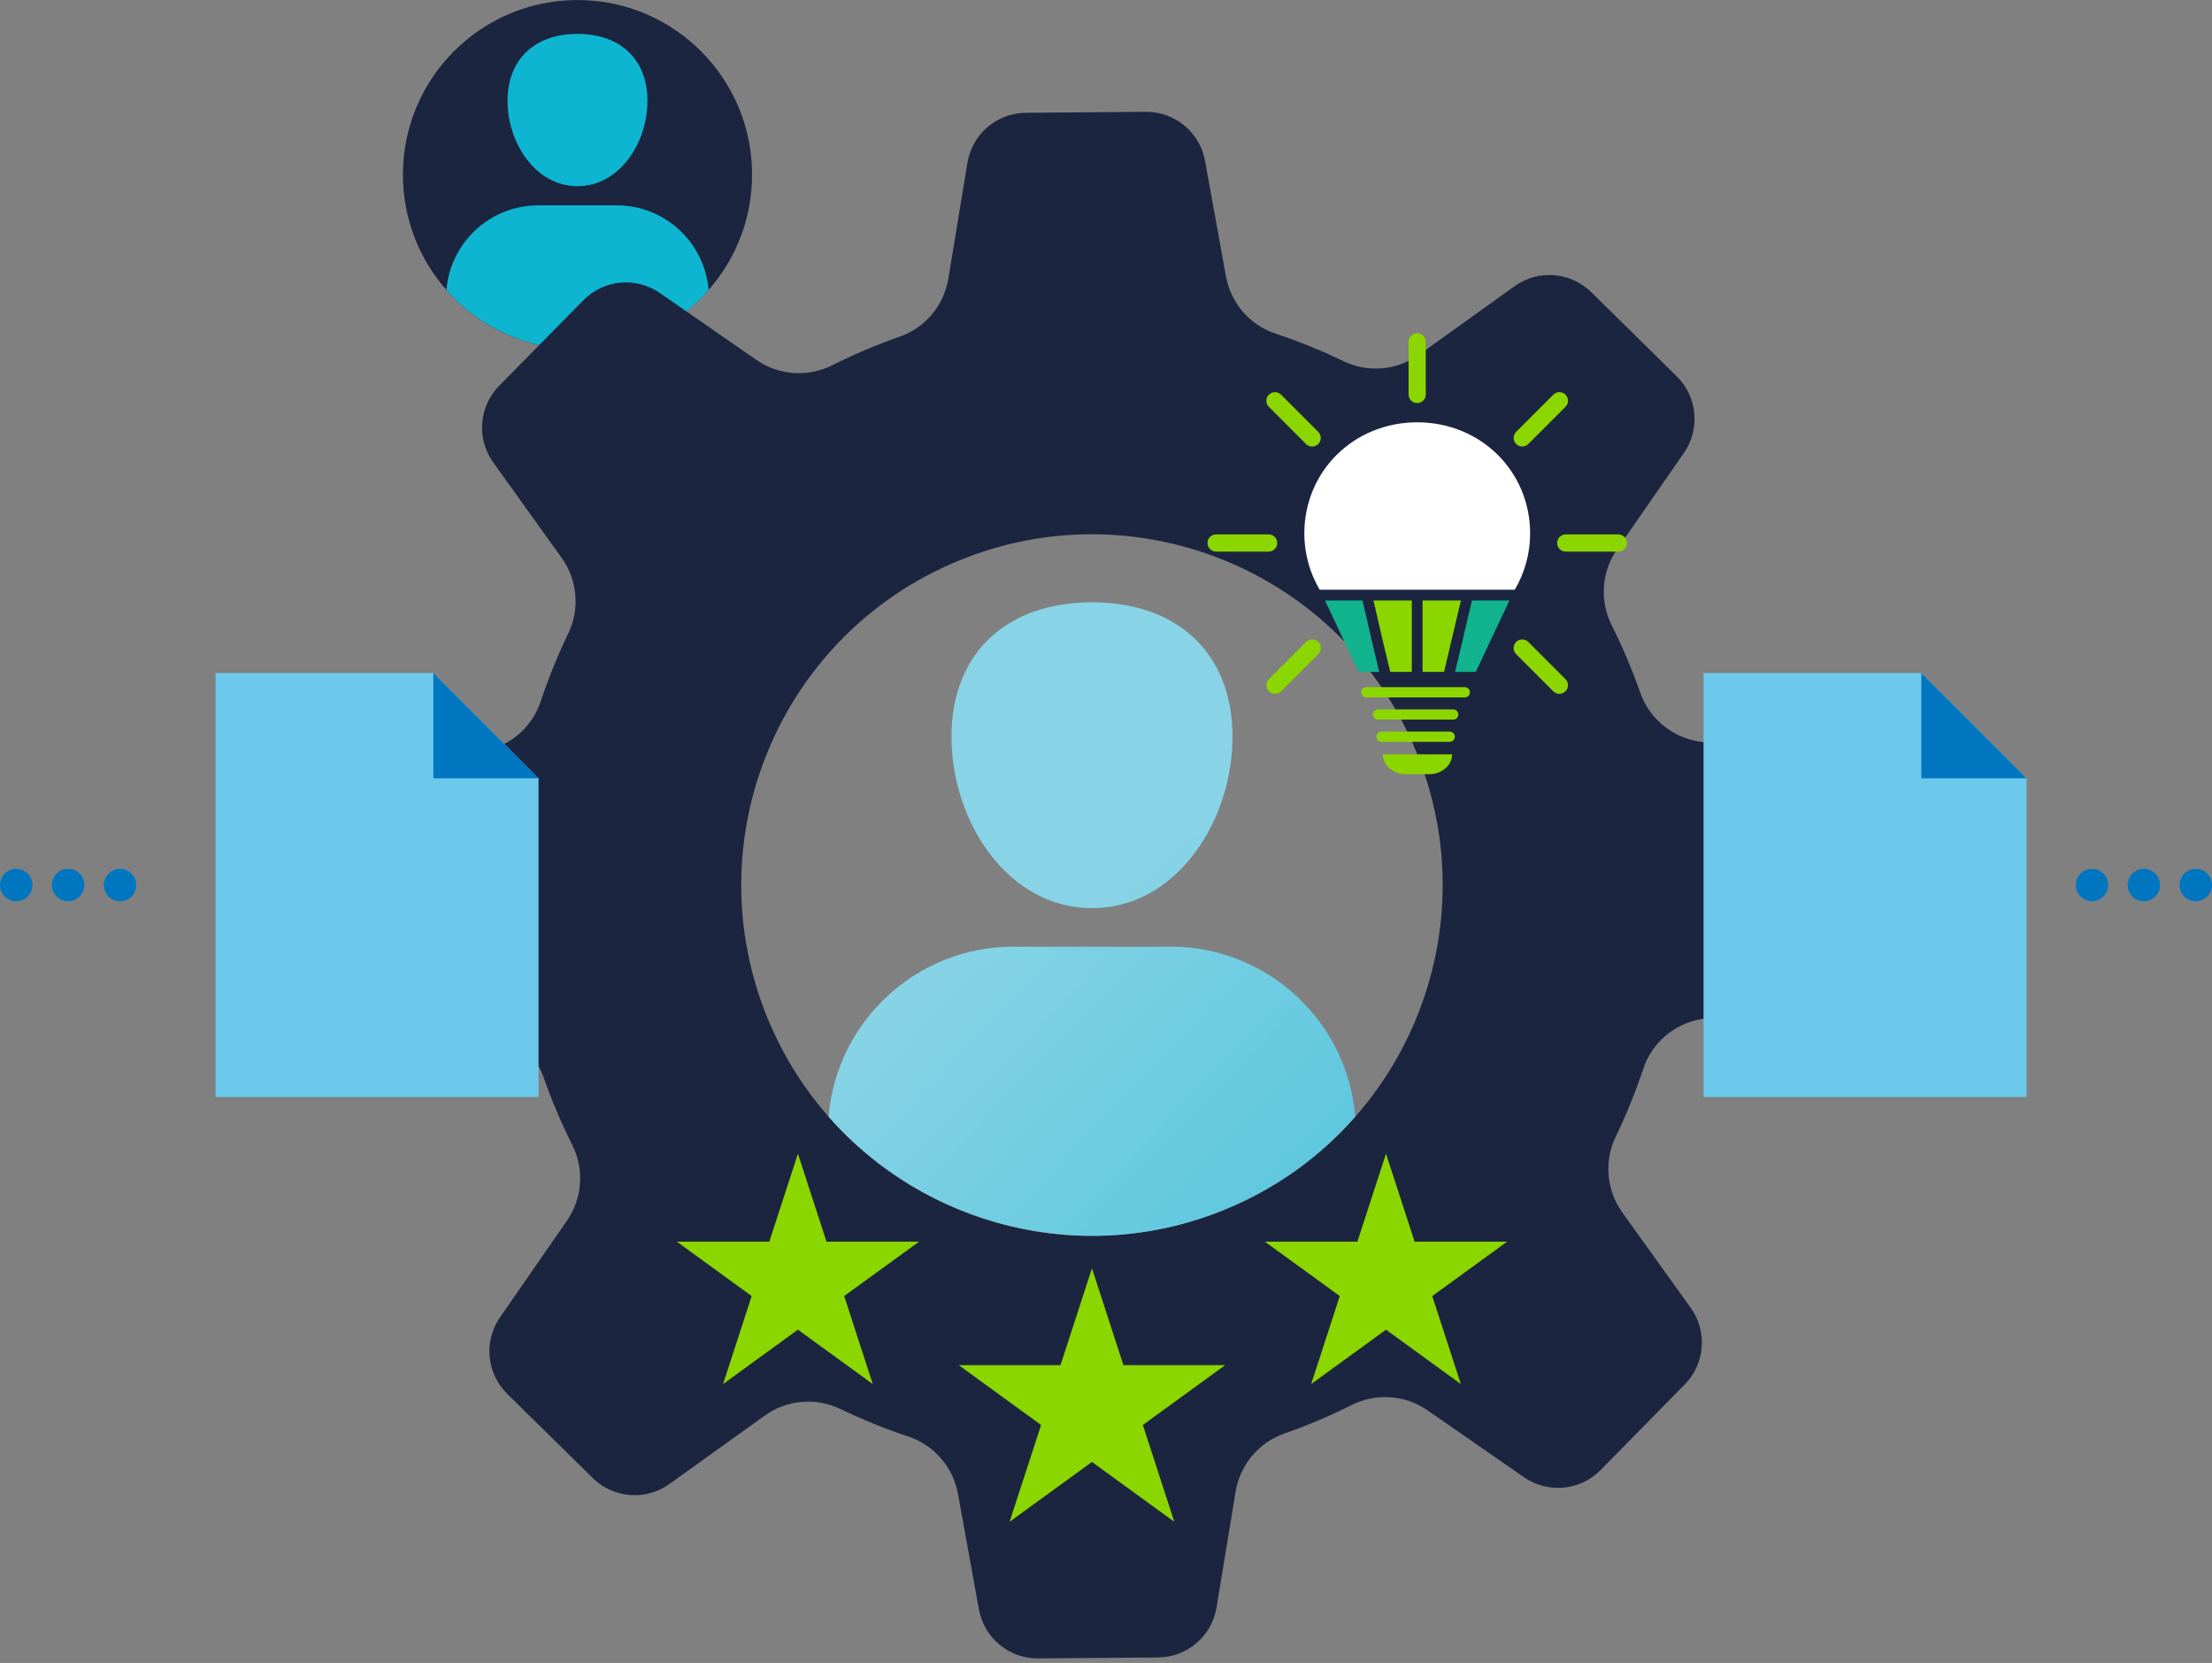 <svg xmlns="http://www.w3.org/2000/svg" width="475" height="357" viewBox="0 0 475 357" fill="none"><rect x="0" y="0" width="475" height="357" fill="#808080" stroke="none"/><path d="M124.01 74.98C144.715 74.98 161.499 58.197 161.499 37.493C161.499 16.79 144.715 0.007 124.01 0.007C103.306 0.007 86.522 16.79 86.522 37.493C86.522 58.197 103.306 74.98 124.01 74.98Z" fill="#1C2540"></path><path d="M124.01 39.967C133.039 39.967 139.03 30.673 139.03 21.645C139.03 12.616 133.039 7.273 124.01 7.273C114.981 7.273 108.989 12.616 108.989 21.645C108.989 30.673 114.981 39.967 124.01 39.967Z" fill="#0EB5D0"></path><path d="M132.412 44.084H115.615C105.221 44.084 96.7 52.081 95.864 62.259C106.168 73.97 123.146 78.428 138.362 72.124C143.845 69.853 148.499 66.425 152.17 62.252C151.327 52.081 142.807 44.084 132.419 44.084H132.412Z" fill="#0EB5D0"></path><path d="M234.49 194.963C252.625 194.963 264.663 176.293 264.663 158.16C264.663 140.026 252.625 129.297 234.49 129.297C216.355 129.297 204.316 140.026 204.316 158.16C204.316 176.293 216.355 194.963 234.49 194.963Z" fill="url(#paint0_linear_995_1784)"></path><path d="M389.572 163.245L364.708 159.156C358.96 158.208 354.16 154.217 352.237 148.72C350.481 143.718 348.419 138.876 346.071 134.181C343.459 128.963 343.912 122.728 347.242 117.935L361.607 97.217C365.154 92.104 364.506 85.165 360.061 80.79L341.689 62.712C337.251 58.344 330.305 57.801 325.24 61.437L304.751 76.129C300.013 79.522 293.785 80.079 288.525 77.551C283.809 75.273 278.918 73.294 273.888 71.615C268.37 69.783 264.301 65.053 263.256 59.326L258.77 34.533C257.655 28.402 252.291 23.958 246.062 24.006L220.285 24.215C214.049 24.264 208.762 28.792 207.744 34.937L203.648 59.8C202.7 65.547 198.708 70.34 193.219 72.263C188.216 74.019 183.36 76.081 178.679 78.428C173.461 81.041 167.232 80.588 162.425 77.265L141.706 62.907C136.585 59.361 129.653 60.009 125.278 64.447L107.192 82.817C102.824 87.262 102.28 94.207 105.91 99.265L120.603 119.753C124.003 124.491 124.56 130.719 122.031 135.978C119.753 140.702 117.775 145.585 116.096 150.615C114.249 156.139 109.526 160.208 103.792 161.246L78.997 165.732C72.866 166.847 68.421 172.211 68.47 178.439L68.679 204.215C68.728 210.45 73.256 215.744 79.401 216.754L104.266 220.858C110.013 221.805 114.8 225.797 116.736 231.293C118.492 236.288 120.554 241.144 122.902 245.825C125.515 251.043 125.062 257.278 121.732 262.078L107.373 282.796C103.827 287.917 104.475 294.855 108.913 299.223L127.291 317.308C131.736 321.676 138.668 322.22 143.74 318.59L164.223 303.898C168.974 300.498 175.195 299.948 180.455 302.477C185.172 304.755 190.063 306.733 195.093 308.405C200.61 310.251 204.679 314.981 205.717 320.715L210.211 345.509C211.325 351.632 216.683 356.077 222.918 356.021L248.696 355.819C254.924 355.77 260.219 351.242 261.236 345.104L265.326 320.241C266.28 314.494 270.272 309.694 275.762 307.764C280.764 306.016 285.62 303.954 290.302 301.606C295.52 298.993 301.755 299.439 306.548 302.769L327.268 317.134C332.395 320.68 339.327 320.032 343.696 315.595L361.775 297.217C366.15 292.779 366.693 285.834 363.063 280.769L348.37 260.288C344.971 255.544 344.413 249.316 346.942 244.056C349.22 239.34 351.199 234.449 352.878 229.433C354.71 223.902 359.448 219.841 365.181 218.803L389.976 214.309C396.1 213.202 400.545 207.837 400.496 201.602L400.294 175.826C400.246 169.598 395.717 164.304 389.572 163.287V163.245ZM263.298 259.563C224.876 275.475 180.832 257.23 164.919 218.816C149.007 180.396 167.253 136.355 205.668 120.443C244.091 104.532 288.135 122.777 304.047 161.19C319.96 199.61 301.713 243.652 263.298 259.563Z" fill="#1C2540"></path><path d="M312.059 154.488H295.917C295.311 154.488 294.816 154.001 294.816 153.387C294.816 152.774 295.304 152.294 295.917 152.294H312.059C312.665 152.294 313.16 152.781 313.16 153.387C313.16 153.994 312.672 154.488 312.059 154.488Z" fill="#8CD600"></path><path d="M311.306 159.253H296.676C296.07 159.253 295.575 158.766 295.575 158.16C295.575 157.553 296.063 157.059 296.676 157.059H311.306C311.912 157.059 312.407 157.546 312.407 158.16C312.407 158.773 311.919 159.253 311.306 159.253Z" fill="#8CD600"></path><path d="M311.816 161.949H296.948C296.948 164.297 299.157 166.199 301.888 166.199H306.89C309.614 166.199 311.829 164.297 311.829 161.949H311.822H311.816Z" fill="#8CD600"></path><path d="M312.463 144.234H316.908L324.132 128.907H316.093L312.47 144.234H312.463Z" fill="#12B38F"></path><path d="M291.744 144.234H296.175C295.088 139.852 294.252 136.18 293.569 133.171C293.179 131.485 292.866 130.078 292.58 128.914H284.533L291.758 144.241H291.751L291.744 144.234Z" fill="#12B38F"></path><path d="M298.543 144.234H303.169V128.907H294.941C295.192 129.966 295.478 131.213 295.805 132.655C296.516 135.783 297.394 139.622 298.543 144.234Z" fill="#8CD600"></path><path d="M305.482 144.234H310.094L313.717 128.907H305.482V144.234Z" fill="#8CD600"></path><path d="M314.56 149.716H293.415C292.809 149.716 292.314 149.229 292.314 148.622C292.314 148.016 292.802 147.522 293.415 147.522H314.56C315.166 147.522 315.653 148.009 315.653 148.622C315.653 149.235 315.166 149.716 314.56 149.716Z" fill="#8CD600"></path><path d="M272.431 118.416H261.138C260.121 118.416 259.292 117.587 259.292 116.57C259.292 115.553 260.121 114.724 261.138 114.724H272.431C273.449 114.724 274.278 115.553 274.278 116.57C274.278 117.587 273.449 118.416 272.431 118.416Z" fill="#8CD600"></path><path d="M281.774 95.865C281.3 95.865 280.826 95.684 280.464 95.322L272.48 87.338C271.755 86.614 271.755 85.451 272.48 84.726C273.204 84.008 274.368 84.008 275.093 84.726L283.077 92.71C283.801 93.434 283.801 94.597 283.077 95.322C282.721 95.684 282.241 95.865 281.767 95.865H281.774Z" fill="#8CD600"></path><path d="M304.326 86.53C303.309 86.53 302.479 85.701 302.479 84.684V73.392C302.479 72.374 303.309 71.546 304.326 71.546C305.343 71.546 306.172 72.374 306.172 73.392V84.684C306.172 85.701 305.343 86.53 304.326 86.53Z" fill="#8CD600"></path><path d="M273.797 148.95C273.323 148.95 272.856 148.769 272.487 148.406C271.762 147.682 271.762 146.519 272.487 145.794L280.471 137.81C281.195 137.093 282.359 137.093 283.083 137.81C283.808 138.535 283.808 139.698 283.083 140.423L275.099 148.406C274.737 148.769 274.263 148.95 273.79 148.95H273.797Z" fill="#8CD600"></path><path d="M336.22 118.416H347.513C348.531 118.416 349.36 117.587 349.36 116.57C349.36 115.553 348.531 114.724 347.513 114.724H336.22C335.203 114.724 334.374 115.553 334.374 116.57C334.374 117.587 335.203 118.416 336.22 118.416Z" fill="#8CD600"></path><path d="M326.877 95.865C327.351 95.865 327.825 95.684 328.187 95.322L336.171 87.338C336.896 86.614 336.896 85.451 336.171 84.726C335.447 84.008 334.283 84.008 333.559 84.726L325.575 92.71C324.85 93.434 324.85 94.597 325.575 95.322C325.93 95.684 326.411 95.865 326.884 95.865H326.877Z" fill="#8CD600"></path><path d="M334.855 148.95C335.328 148.95 335.795 148.769 336.164 148.406C336.889 147.682 336.889 146.519 336.164 145.794L328.18 137.81C327.456 137.093 326.292 137.093 325.568 137.81C324.843 138.535 324.843 139.698 325.568 140.423L333.552 148.406C333.914 148.769 334.388 148.95 334.862 148.95H334.855Z" fill="#8CD600"></path><path d="M325.282 126.601C327.428 122.951 328.577 118.792 328.577 114.529C328.577 101.146 317.932 90.662 304.333 90.662C290.733 90.662 280.088 101.146 280.088 114.529C280.088 118.792 281.23 122.951 283.383 126.601H325.303H325.289H325.282Z" fill="white"></path><path d="M234.484 272.277L241.242 293.065H263.097L245.415 305.911L252.166 326.692L234.484 313.846L216.802 326.692L223.56 305.911L205.878 293.065H227.733L234.484 272.277Z" fill="#8CD600"></path><path d="M297.624 247.672L303.769 266.558H323.632L307.559 278.233L313.697 297.126L297.624 285.451L281.559 297.126L287.697 278.233L271.624 266.558H291.487L297.624 247.672Z" fill="#8CD600"></path><path d="M171.343 247.672L165.205 266.558H145.343L161.415 278.233L155.271 297.126L171.343 285.451L187.416 297.126L181.278 278.233L197.35 266.558H177.481L171.343 247.672Z" fill="#8CD600"></path><path d="M435.177 235.508V167.084L412.584 144.491H365.815V235.508H435.177Z" fill="#6CC9EB"></path><path d="M412.584 167.084H435.177L412.584 144.491V167.084Z" fill="#0076C0"></path><path d="M115.65 235.508V167.084L93.056 144.491H46.295V235.508H115.65Z" fill="#6CC9EB"></path><path d="M93.057 167.084H115.65L93.057 144.491V167.084Z" fill="#0076C0"></path><path d="M22.294 190.003C22.294 188.08 23.855 186.52 25.777 186.52C27.7 186.52 29.261 188.08 29.261 190.003C29.261 191.926 27.7 193.486 25.777 193.486C23.855 193.486 22.294 191.926 22.294 190.003ZM11.147 190.003C11.147 188.08 12.701 186.52 14.63 186.52C16.553 186.52 18.114 188.08 18.114 190.003C18.114 191.926 16.553 193.486 14.63 193.486C12.701 193.486 11.147 191.926 11.147 190.003ZM0 190.003C0 188.08 1.561 186.52 3.483 186.52C5.406 186.52 6.967 188.08 6.967 190.003C6.967 191.926 5.406 193.486 3.483 193.486C1.561 193.486 0 191.926 0 190.003Z" fill="#0076C0"></path><path d="M468.033 190.003C468.033 188.08 469.594 186.52 471.517 186.52C473.446 186.52 475 188.08 475 190.003C475 191.926 473.446 193.486 471.517 193.486C469.594 193.486 468.033 191.926 468.033 190.003ZM456.886 190.003C456.886 188.08 458.447 186.52 460.37 186.52C462.299 186.52 463.853 188.08 463.853 190.003C463.853 191.926 462.299 193.486 460.37 193.486C458.447 193.486 456.886 191.926 456.886 190.003ZM445.739 190.003C445.739 188.08 447.3 186.52 449.223 186.52C451.146 186.52 452.706 188.08 452.706 190.003C452.706 191.926 451.146 193.486 449.223 193.486C447.3 193.486 445.739 191.926 445.739 190.003Z" fill="#0076C0"></path><path d="M251.357 203.233H217.61C196.73 203.233 179.62 219.297 177.927 239.737C198.618 263.263 232.735 272.214 263.292 259.556C274.306 254.993 283.663 248.117 291.027 239.723C289.334 219.29 272.223 203.226 251.35 203.226L251.357 203.233Z" fill="url(#paint1_linear_995_1784)"></path><defs><linearGradient id="paint0_linear_995_1784" x1="253.314" y1="181.462" x2="299.578" y2="233.894" gradientUnits="userSpaceOnUse"><stop stop-color="#88D3E6"></stop><stop offset="1" stop-color="#5BC7DD"></stop></linearGradient><linearGradient id="paint1_linear_995_1784" x1="200.98" y1="200.718" x2="273.884" y2="271.069" gradientUnits="userSpaceOnUse"><stop stop-color="#88D3E6"></stop><stop offset="1" stop-color="#5BC7DD"></stop></linearGradient></defs></svg>